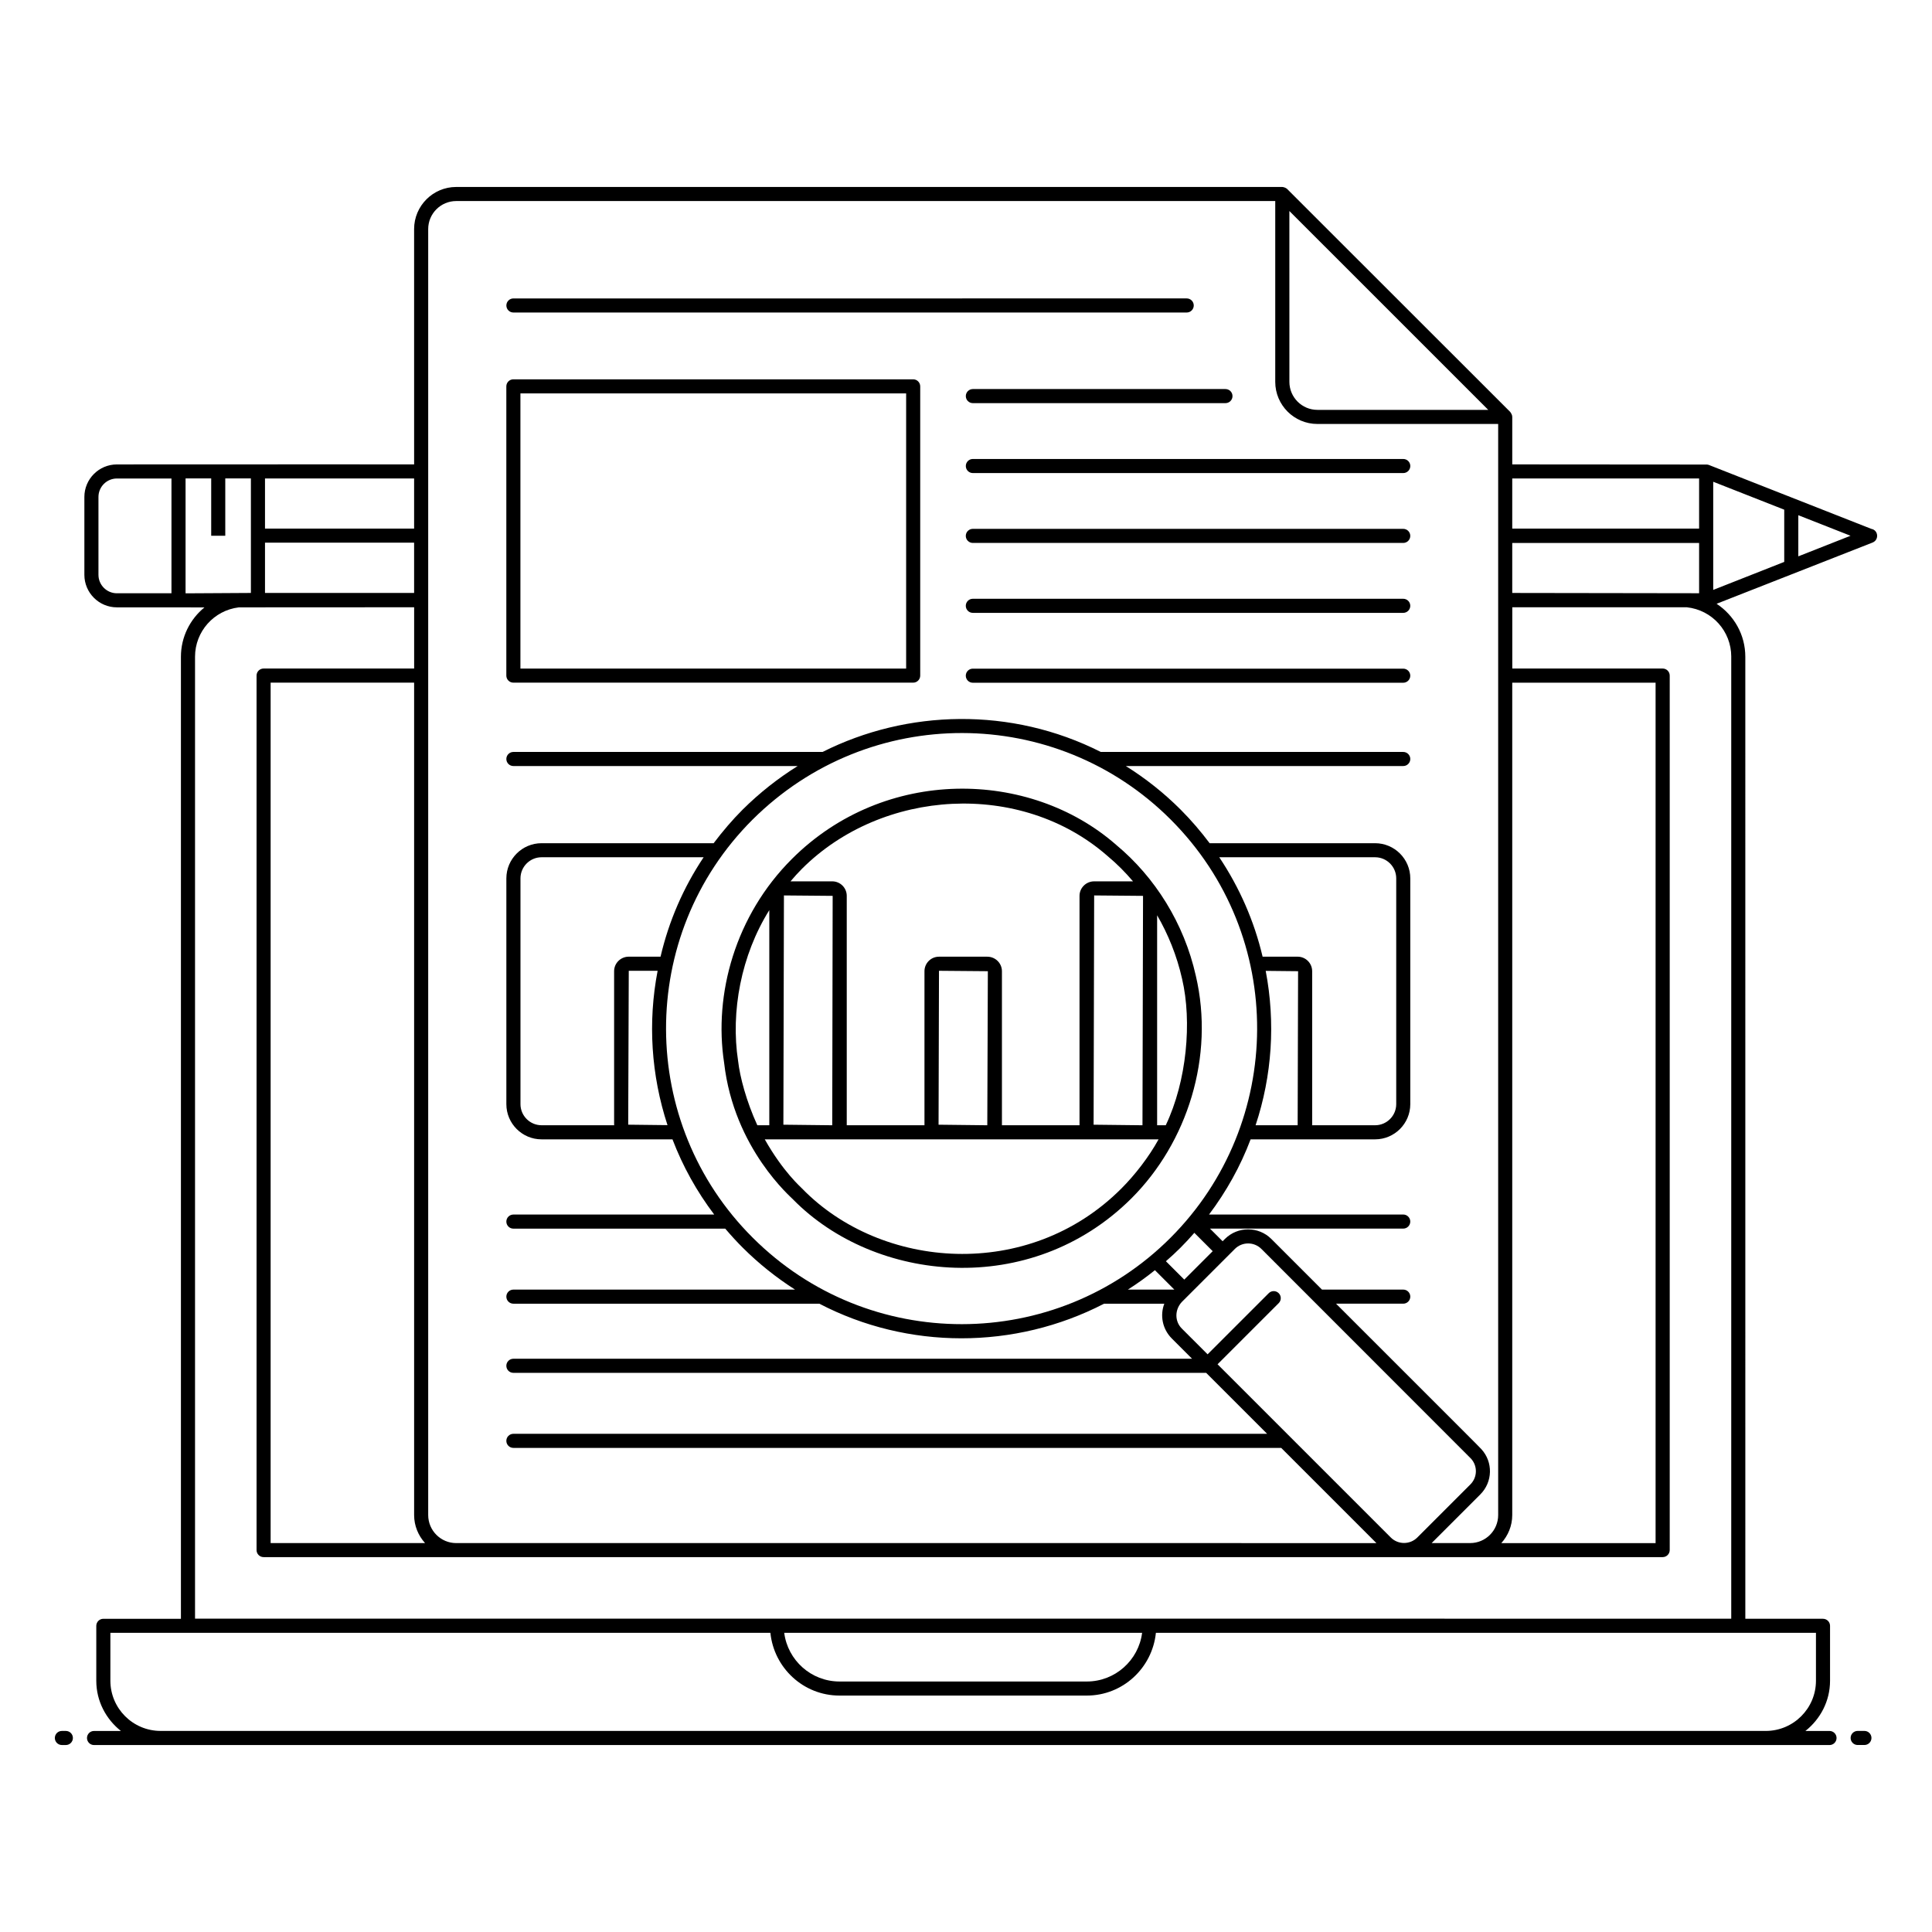 <?xml version="1.0" encoding="UTF-8"?>
<!-- Uploaded to: SVG Repo, www.svgrepo.com, Generator: SVG Repo Mixer Tools -->
<svg fill="#000000" width="800px" height="800px" version="1.1" viewBox="144 144 512 512" xmlns="http://www.w3.org/2000/svg">
 <g>
  <path d="m596.83 267.2c-0.219-0.09-0.453-0.09-0.68-0.09-79.797-0.059-39.652-0.027-51.387-0.039v-12.578c0-0.551-0.289-0.949-0.535-1.324-0.383-0.383-59.504-59.461-59.125-59.098-0.355-0.34-1.023-0.52-1.281-0.52l-218.92-0.004c-6.152 0-11.16 5.004-11.16 11.16l0.004 62.359c-99.266-0.016 21.125-0.004-78.77 0.012-4.754 0-8.617 3.867-8.617 8.621v20.633c0 4.754 3.867 8.621 8.617 8.621 0.383 0 24.684 0.016 23.203 0.016-3.816 3.117-6.234 7.84-6.234 13.078v254.95h-20.562c-1.031 0-1.867 0.836-1.867 1.867v14.555c0 5.41 2.582 10.18 6.527 13.305l-7.125-0.004c-1.031 0-1.867 0.836-1.867 1.867s0.836 1.867 1.867 1.867h459.92c1.031 0 1.867-0.836 1.867-1.867s-0.836-1.867-1.867-1.867h-6.387c3.941-3.121 6.527-7.894 6.527-13.305v-14.555c0-1.031-0.836-1.867-1.867-1.867h-20.582l-0.004-254.94c0-5.863-3.008-11.008-7.609-14.047l41.324-16.223h0.004l0.027-0.012c0.008-0.004 0.012-0.012 0.02-0.016 1.699-0.695 1.516-3.258-0.375-3.602-59.043-23.23-38.68-15.219-43.082-16.949zm-407.39 34.023h-14.461c-2.691 0-4.887-2.195-4.887-4.891v-20.633c0-2.695 2.195-4.891 4.887-4.891h14.461zm355.32-30.422h49.52v13.285h-49.52zm0 17.09h49.52v13.324c-67.863-0.102-44.457-0.066-49.52-0.074zm0 257.62v-220.59h37.988v228.02h-40.883c1.781-1.977 2.894-4.566 2.894-7.426zm-59.062-345.59 52.703 52.699h-45.273c-4.098 0-7.426-3.332-7.426-7.43zm-228.22 4.785c0-4.098 3.332-7.426 7.426-7.426h217.05v47.918c0 6.152 5.008 11.156 11.16 11.156h47.918v289.15c0 4.098-3.332 7.426-7.426 7.426h-10.203l12.898-12.898c3.297-3.297 3.422-8.566 0.266-12.008-0.414-0.473-4.863-4.906-38.5-38.535h17.809c1.031 0 1.867-0.836 1.867-1.867s-0.836-1.867-1.867-1.867h-21.539l-13.414-13.414c-3.398-3.394-8.914-3.394-12.312 0l-0.602 0.602-3.348-3.348h51.211c1.031 0 1.867-0.836 1.867-1.867s-0.836-1.867-1.867-1.867l-51.469 0.008c4.606-6.121 8.328-12.785 11.023-19.93h32.988c5.144 0 9.328-4.188 9.328-9.328v-59.824c0-5.144-4.184-9.328-9.328-9.328h-43.848c-2.32-3.094-4.879-6.09-7.68-8.895-4.449-4.449-9.328-8.305-14.531-11.555h73.52c1.031 0 1.867-0.836 1.867-1.867s-0.836-1.867-1.867-1.867h-80.152c-23.738-12.004-51.32-11.277-73.723 0h-81.945c-1.031 0-1.867 0.836-1.867 1.867s0.836 1.867 1.867 1.867h75.336c-5.246 3.277-10.141 7.133-14.59 11.555-2.699 2.695-5.262 5.699-7.676 8.895h-45.605c-5.144 0-9.328 4.188-9.328 9.328v59.824c0 5.144 4.184 9.328 9.328 9.328h34.695c2.734 7.172 6.457 13.84 11.059 19.93h-53.219c-1.031 0-1.867 0.836-1.867 1.867s0.836 1.867 1.867 1.867h56.141c1.57 1.836 3.09 3.504 4.606 5.012 4.223 4.223 8.887 7.941 13.898 11.148l-74.645-0.004c-1.031 0-1.867 0.836-1.867 1.867s0.836 1.867 1.867 1.867h81.078c23.434 12.211 51.773 12.246 75.461 0h15.961c-1.188 3.094-0.516 6.715 1.996 9.227l5.363 5.363h-179.86c-1.031 0-1.867 0.836-1.867 1.867s0.836 1.867 1.867 1.867h183.59l16.16 16.156h-199.75c-1.031 0-1.867 0.836-1.867 1.867s0.836 1.867 1.867 1.867h203.48l25.23 25.23-243.86-0.004c-4.098 0-7.426-3.332-7.426-7.426zm225.39 282c-0.73-0.73-1.91-0.73-2.637 0l-16.207 16.203-6.836-6.836c-1.867-1.863-1.941-4.922 0-7.031l14.062-14.062c1.938-1.938 5.094-1.938 7.035 0l55.547 55.578c1.785 1.953 1.715 4.953-0.168 6.832l-14.062 14.062c-1.941 1.941-5.094 1.938-7.031 0l-45.906-45.902 16.207-16.203c0.727-0.73 0.727-1.914-0.004-2.641zm-176.09-44.504h-19.25c-3.086 0-5.598-2.512-5.598-5.598v-59.824c0-3.086 2.512-5.598 5.598-5.598h42.941c-5.394 8.082-9.219 16.93-11.418 26.348h-8.422c-2.141 0-3.883 1.727-3.883 3.844v40.676c0 0.055 0.027 0.102 0.031 0.152zm3.852-40.938h7.648c-2.625 13.629-1.727 27.66 2.617 40.91l-10.414-0.121zm32.812-40.066c30.957-30.777 80.441-30.387 110.81-0.004 30.883 30.883 30.199 80.543-0.035 110.81-30.41 30.441-80.07 30.672-110.77-0.039-30.34-30.238-30.828-79.984-0.004-110.77zm144.45 36.332h-9.289c-2.234-9.465-6.113-18.289-11.484-26.348h41.297c3.086 0 5.598 2.512 5.598 5.598v59.824c0 3.086-2.512 5.598-5.598 5.598h-16.711c0.004-0.051 0.031-0.098 0.031-0.148v-40.68c0-2.117-1.723-3.844-3.844-3.844zm-8.469 3.758 8.582 0.09-0.113 40.828h-11.148c4.375-13.184 5.293-27.219 2.68-40.918zm-29.359 79.32 5.141 5.141-0.004 0.004h-12.297c2.519-1.605 4.906-3.32 7.16-5.144zm2.914-2.367c1.285-1.117 2.566-2.285 3.879-3.598 1.309-1.309 2.523-2.637 3.656-3.93l4.863 4.863-7.531 7.531zm-196.34 74.688h-40.918v-228.02h38.027v220.59c0 2.859 1.113 5.449 2.891 7.426zm-42.41-282.13h39.516v13.285h-39.516zm0 17.016h39.516v13.324h-39.516zm-21.051 13.422v-30.449h6.793v15.191h3.731v-15.191h6.789v30.348c-1.41 0.012-18.391 0.109-17.312 0.102zm432.07 275.48v12.691c0 7.336-5.965 13.305-13.301 13.305l-425.39-0.004c-7.336 0-13.305-5.969-13.305-13.305v-12.691h174.91c0.953 9.312 8.754 16.629 18.312 16.629h65.535c9.562 0 17.363-7.316 18.316-16.629zm-273.42 0h94.844c-0.926 7.262-7.144 12.898-14.656 12.898h-65.531c-7.512 0-13.73-5.633-14.656-12.898zm250.97-258.68v254.93l-407.11-0.004v-254.93c0-6.66 4.988-12.281 11.613-13.078 74.539-0.039 33.305-0.016 46.453-0.023v16.234h-39.895c-1.031 0-1.867 0.836-1.867 1.867v231.75c0 1.031 0.836 1.867 1.867 1.867h370.77c1.031 0 1.867-0.836 1.867-1.867v-231.75c0-1.031-0.836-1.867-1.867-1.867h-39.855v-16.234h46.242c6.723 0.719 11.789 6.34 11.789 13.102zm14.043-25.129-18.82 7.422v-28.664l18.82 7.402zm3.731-1.473v-10.898l13.84 5.441z"/>
  <path d="m160.4 606.45h1.051c1.031 0 1.867-0.836 1.867-1.867s-0.836-1.867-1.867-1.867h-1.051c-1.031 0-1.867 0.836-1.867 1.867 0.004 1.031 0.836 1.867 1.867 1.867z"/>
  <path d="m638.09 602.71h-1.789c-1.031 0-1.867 0.836-1.867 1.867s0.836 1.867 1.867 1.867h1.789c1.031 0 1.867-0.836 1.867-1.867s-0.836-1.867-1.867-1.867z"/>
  <path d="m280.06 226.82h178.43c1.031 0 1.867-0.836 1.867-1.867s-0.836-1.867-1.867-1.867l-178.43 0.004c-1.031 0-1.867 0.836-1.867 1.867 0 1.027 0.836 1.863 1.867 1.863z"/>
  <path d="m280.05 324.91h105.95c1.031 0 1.867-0.836 1.867-1.867v-76.652c0-1.031-0.836-1.867-1.867-1.867h-105.95c-1.031 0-1.867 0.836-1.867 1.867v76.652c0 1.031 0.836 1.867 1.867 1.867zm1.867-76.656h102.22v72.922h-102.22z"/>
  <path d="m399.95 248.97c0 1.031 0.836 1.867 1.867 1.867h66.941c1.031 0 1.867-0.836 1.867-1.867s-0.836-1.867-1.867-1.867h-66.941c-1.031 0-1.867 0.836-1.867 1.867z"/>
  <path d="m399.95 267.5c0 1.031 0.836 1.867 1.867 1.867h114.06c1.031 0 1.867-0.836 1.867-1.867s-0.836-1.867-1.867-1.867h-114.06c-1.031 0-1.867 0.836-1.867 1.867z"/>
  <path d="m515.87 284.15h-114.06c-1.031 0-1.867 0.836-1.867 1.867s0.836 1.867 1.867 1.867h114.06c1.031 0 1.867-0.836 1.867-1.867s-0.836-1.867-1.867-1.867z"/>
  <path d="m515.87 302.68h-114.06c-1.031 0-1.867 0.836-1.867 1.867s0.836 1.867 1.867 1.867h114.06c1.031 0 1.867-0.836 1.867-1.867 0-1.035-0.836-1.867-1.867-1.867z"/>
  <path d="m515.87 321.2h-114.06c-1.031 0-1.867 0.836-1.867 1.867s0.836 1.867 1.867 1.867h114.06c1.031 0 1.867-0.836 1.867-1.867s-0.836-1.867-1.867-1.867z"/>
  <path d="m335.9 425.66c2.598 22.863 18.012 35.824 18.277 36.211l0.004 0.004c21.68 22.043 62.949 26.289 89.648-0.281 14.82-14.785 22.105-37.574 17.074-59.016-3.121-13.941-10.848-26.145-21.082-34.66-0.004-0.004-0.004-0.004-0.008-0.008-0.008-0.008-0.016-0.016-0.023-0.023-0.004-0.004-0.008-0.004-0.008-0.004-22.898-20.059-61.328-20.809-85.914 3.742-15.016 14.984-20.766 35.82-17.969 54.035zm114.75 16.398v-55.5c2.863 4.91 5.227 10.664 6.617 16.852 2.656 11.352 1.25 27.078-4.332 38.797h-2.293c0.008-0.047 0.008-0.098 0.008-0.148zm-3.734-60.645-0.148 60.793-12.953-0.148 0.148-60.758zm-93.398-3.875c0.938-1.117 1.945-2.231 2.988-3.277 21.293-21.293 57.988-23.496 80.891-3.508 2.762 2.301 4.816 4.426 6.863 6.812h-10.293c-2.141 0-3.883 1.727-3.883 3.844v60.645c0 0.051 0 0.102 0.004 0.148h-20.57c0.004-0.051 0.004-0.102 0.004-0.148v-40.676c0-2.121-1.742-3.844-3.883-3.844h-12.801c-2.121 0-3.844 1.727-3.844 3.844v40.676c0 0.051 0 0.102 0.004 0.148h-20.605c0.004-0.051 0.004-0.102 0.004-0.148v-60.645c0-2.121-1.723-3.844-3.844-3.844h-11.062c0.012-0.008 0.016-0.016 0.027-0.027zm52.273 23.84-0.148 40.828-12.914-0.148 0.113-40.789zm-54.039-20.078 12.914 0.113-0.113 60.793-12.949-0.148zm99.281 64.641c-2.562 4.672-6.293 9.465-9.84 13.012-24.621 24.684-63.711 21.531-84.633 0.02-0.32-0.375-5.012-4.391-9.887-13.031h104.36zm-103.16-60.746v56.859c0 0.051 0 0.102 0.004 0.148h-3.176c-2.918-6.379-4.613-12.789-5.098-17.043-2.004-13.059 0.797-28.012 8.27-39.965z"/>
 </g>
</svg>